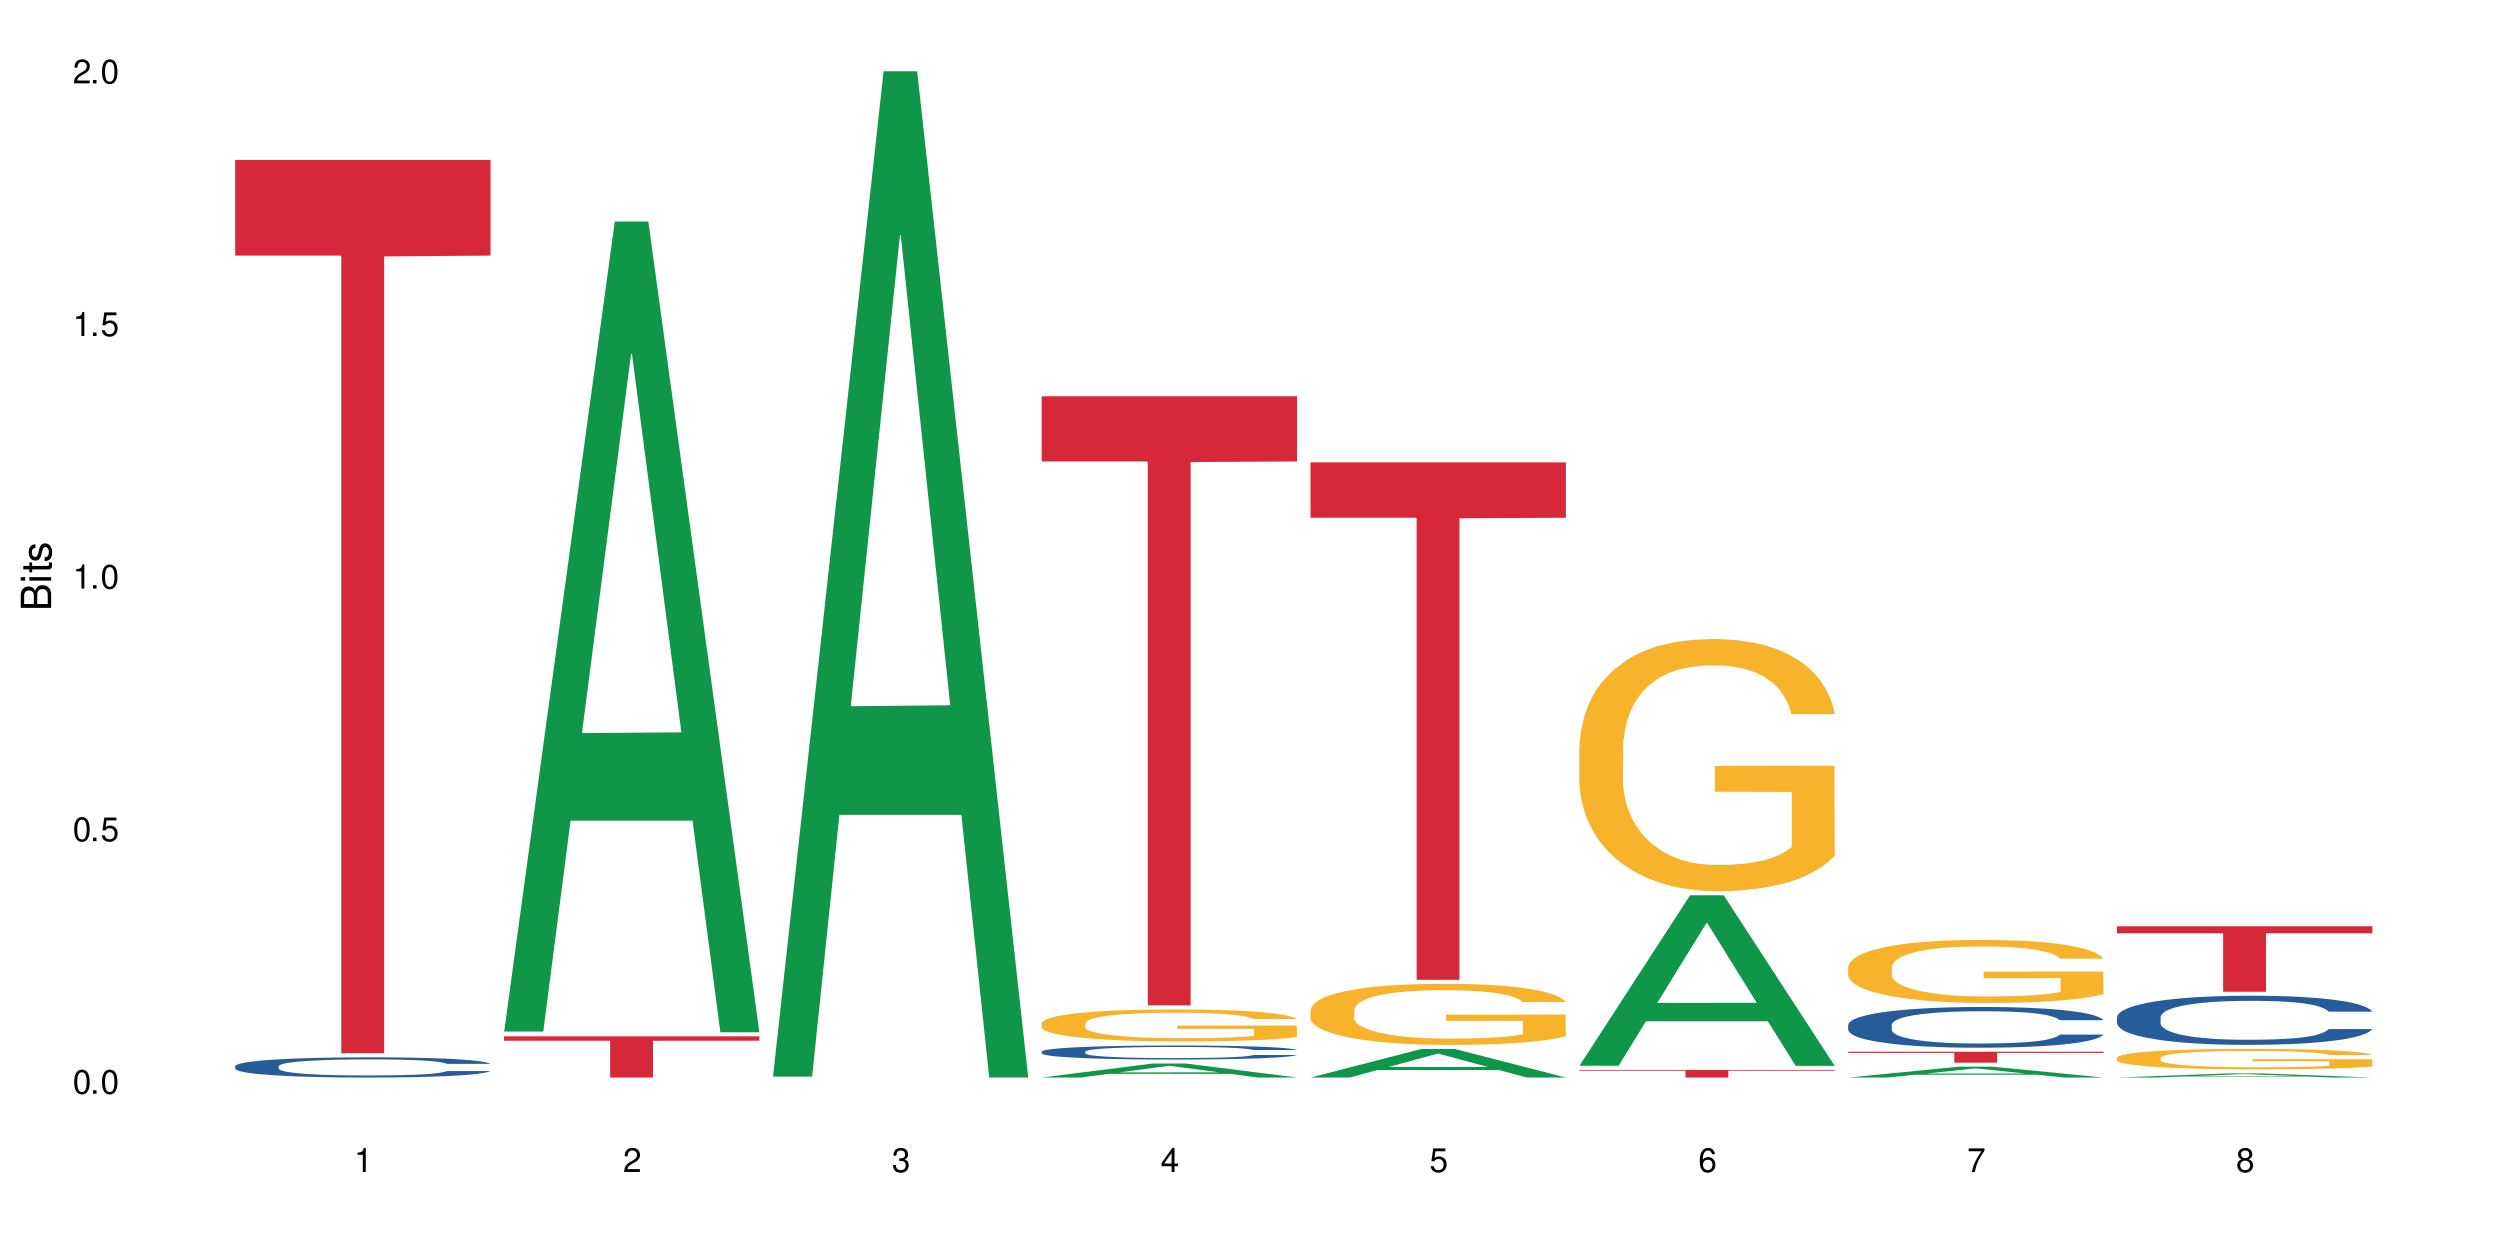 <?xml version="1.0" encoding="UTF-8"?>
<svg xmlns="http://www.w3.org/2000/svg" xmlns:xlink="http://www.w3.org/1999/xlink" width="720" height="360" viewBox="0 0 720 360">
<defs>
<g>
<g id="glyph-0-0">
</g>
<g id="glyph-0-1">
<path d="M 2.641 -6.938 C 2 -6.938 1.422 -6.656 1.078 -6.172 C 0.641 -5.562 0.406 -4.641 0.406 -3.359 C 0.406 -1.016 1.188 0.219 2.641 0.219 C 4.078 0.219 4.859 -1.016 4.859 -3.297 C 4.859 -4.641 4.656 -5.547 4.203 -6.172 C 3.844 -6.656 3.281 -6.938 2.641 -6.938 Z M 2.641 -6.188 C 3.547 -6.188 4 -5.25 4 -3.375 C 4 -1.406 3.562 -0.484 2.625 -0.484 C 1.734 -0.484 1.281 -1.438 1.281 -3.344 C 1.281 -5.25 1.734 -6.188 2.641 -6.188 Z M 2.641 -6.188 "/>
</g>
<g id="glyph-0-2">
<path d="M 1.828 -1 L 0.828 -1 L 0.828 0 L 1.828 0 Z M 1.828 -1 "/>
</g>
<g id="glyph-0-3">
<path d="M 4.562 -6.797 L 1.062 -6.797 L 0.547 -3.094 L 1.328 -3.094 C 1.719 -3.562 2.047 -3.734 2.578 -3.734 C 3.484 -3.734 4.062 -3.109 4.062 -2.094 C 4.062 -1.125 3.484 -0.531 2.578 -0.531 C 1.828 -0.531 1.375 -0.906 1.188 -1.672 L 0.328 -1.672 C 0.453 -1.109 0.547 -0.844 0.75 -0.594 C 1.125 -0.078 1.828 0.219 2.594 0.219 C 3.969 0.219 4.922 -0.781 4.922 -2.219 C 4.922 -3.562 4.031 -4.484 2.719 -4.484 C 2.25 -4.484 1.859 -4.359 1.469 -4.062 L 1.734 -5.969 L 4.562 -5.969 Z M 4.562 -6.797 "/>
</g>
<g id="glyph-0-4">
<path d="M 2.484 -4.938 L 2.484 0 L 3.328 0 L 3.328 -6.938 L 2.766 -6.938 C 2.469 -5.875 2.281 -5.734 0.984 -5.562 L 0.984 -4.938 Z M 2.484 -4.938 "/>
</g>
<g id="glyph-0-5">
<path d="M 4.859 -0.828 L 1.281 -0.828 C 1.359 -1.406 1.672 -1.781 2.5 -2.281 L 3.469 -2.828 C 4.406 -3.344 4.906 -4.062 4.906 -4.906 C 4.906 -5.484 4.672 -6.031 4.266 -6.406 C 3.859 -6.766 3.375 -6.938 2.719 -6.938 C 1.859 -6.938 1.219 -6.625 0.844 -6.031 C 0.609 -5.672 0.5 -5.234 0.484 -4.531 L 1.328 -4.531 C 1.359 -5.016 1.406 -5.281 1.531 -5.516 C 1.75 -5.938 2.188 -6.203 2.703 -6.203 C 3.469 -6.203 4.031 -5.641 4.031 -4.891 C 4.031 -4.344 3.719 -3.859 3.125 -3.516 L 2.234 -3 C 0.812 -2.172 0.406 -1.531 0.328 -0.016 L 4.859 -0.016 Z M 4.859 -0.828 "/>
</g>
<g id="glyph-0-6">
<path d="M 2.125 -3.188 L 2.578 -3.188 C 3.5 -3.188 3.984 -2.766 3.984 -1.922 C 3.984 -1.062 3.469 -0.531 2.594 -0.531 C 1.656 -0.531 1.203 -1 1.156 -2.016 L 0.312 -2.016 C 0.344 -1.453 0.438 -1.094 0.609 -0.781 C 0.953 -0.109 1.625 0.219 2.547 0.219 C 3.953 0.219 4.859 -0.625 4.859 -1.938 C 4.859 -2.828 4.516 -3.297 3.703 -3.594 C 4.344 -3.844 4.656 -4.328 4.656 -5.031 C 4.656 -6.219 3.875 -6.938 2.578 -6.938 C 1.203 -6.938 0.484 -6.172 0.453 -4.703 L 1.297 -4.703 C 1.312 -5.125 1.344 -5.359 1.453 -5.578 C 1.641 -5.969 2.062 -6.203 2.594 -6.203 C 3.344 -6.203 3.797 -5.75 3.797 -5 C 3.797 -4.516 3.609 -4.219 3.25 -4.047 C 3.016 -3.953 2.703 -3.922 2.125 -3.906 Z M 2.125 -3.188 "/>
</g>
<g id="glyph-0-7">
<path d="M 3.141 -1.672 L 3.141 0 L 3.984 0 L 3.984 -1.672 L 4.984 -1.672 L 4.984 -2.438 L 3.984 -2.438 L 3.984 -6.938 L 3.359 -6.938 L 0.266 -2.578 L 0.266 -1.672 Z M 3.141 -2.438 L 1 -2.438 L 3.141 -5.5 Z M 3.141 -2.438 "/>
</g>
<g id="glyph-0-8">
<path d="M 4.781 -5.125 C 4.609 -6.266 3.891 -6.938 2.844 -6.938 C 2.094 -6.938 1.422 -6.578 1.031 -5.953 C 0.594 -5.266 0.406 -4.422 0.406 -3.172 C 0.406 -2 0.578 -1.25 0.984 -0.641 C 1.359 -0.078 1.953 0.219 2.703 0.219 C 3.984 0.219 4.922 -0.75 4.922 -2.094 C 4.922 -3.375 4.062 -4.281 2.844 -4.281 C 2.172 -4.281 1.641 -4.031 1.281 -3.516 C 1.281 -5.234 1.828 -6.188 2.797 -6.188 C 3.391 -6.188 3.797 -5.797 3.938 -5.125 Z M 2.734 -3.531 C 3.547 -3.531 4.062 -2.953 4.062 -2.031 C 4.062 -1.156 3.484 -0.531 2.703 -0.531 C 1.922 -0.531 1.328 -1.188 1.328 -2.078 C 1.328 -2.938 1.906 -3.531 2.734 -3.531 Z M 2.734 -3.531 "/>
</g>
<g id="glyph-0-9">
<path d="M 4.984 -6.797 L 0.438 -6.797 L 0.438 -5.969 L 4.109 -5.969 C 2.5 -3.656 1.828 -2.234 1.328 0 L 2.219 0 C 2.594 -2.172 3.453 -4.047 4.984 -6.094 Z M 4.984 -6.797 "/>
</g>
<g id="glyph-0-10">
<path d="M 3.75 -3.656 C 4.469 -4.094 4.688 -4.438 4.688 -5.078 C 4.688 -6.172 3.844 -6.938 2.641 -6.938 C 1.438 -6.938 0.594 -6.172 0.594 -5.094 C 0.594 -4.438 0.812 -4.094 1.516 -3.656 C 0.734 -3.266 0.359 -2.703 0.359 -1.922 C 0.359 -0.656 1.281 0.219 2.641 0.219 C 3.984 0.219 4.922 -0.656 4.922 -1.922 C 4.922 -2.703 4.531 -3.266 3.75 -3.656 Z M 2.641 -6.188 C 3.359 -6.188 3.812 -5.75 3.812 -5.062 C 3.812 -4.406 3.344 -3.984 2.641 -3.984 C 1.922 -3.984 1.453 -4.406 1.453 -5.078 C 1.453 -5.75 1.922 -6.188 2.641 -6.188 Z M 2.641 -3.266 C 3.484 -3.266 4.062 -2.719 4.062 -1.906 C 4.062 -1.078 3.484 -0.531 2.625 -0.531 C 1.797 -0.531 1.219 -1.094 1.219 -1.906 C 1.219 -2.719 1.781 -3.266 2.641 -3.266 Z M 2.641 -3.266 "/>
</g>
<g id="glyph-1-0">
</g>
<g id="glyph-1-1">
<path d="M 0 -0.953 L 0 -4.891 C 0 -5.719 -0.234 -6.344 -0.734 -6.797 C -1.188 -7.234 -1.812 -7.469 -2.5 -7.469 C -3.547 -7.469 -4.188 -7 -4.625 -5.875 C -4.984 -6.688 -5.625 -7.094 -6.531 -7.094 C -7.172 -7.094 -7.734 -6.859 -8.141 -6.391 C -8.562 -5.922 -8.75 -5.344 -8.75 -4.5 L -8.75 -0.953 Z M -4.984 -2.062 L -7.766 -2.062 L -7.766 -4.219 C -7.766 -4.844 -7.688 -5.203 -7.453 -5.5 C -7.219 -5.812 -6.859 -5.969 -6.375 -5.969 C -5.891 -5.969 -5.531 -5.812 -5.297 -5.5 C -5.062 -5.203 -4.984 -4.844 -4.984 -4.219 Z M -0.984 -2.062 L -4 -2.062 L -4 -4.781 C -4 -5.766 -3.438 -6.359 -2.484 -6.359 C -1.547 -6.359 -0.984 -5.766 -0.984 -4.781 Z M -0.984 -2.062 "/>
</g>
<g id="glyph-1-2">
<path d="M -6.281 -1.797 L -6.281 -0.797 L 0 -0.797 L 0 -1.797 Z M -8.75 -1.797 L -8.75 -0.797 L -7.484 -0.797 L -7.484 -1.797 Z M -8.75 -1.797 "/>
</g>
<g id="glyph-1-3">
<path d="M -6.281 -3.047 L -6.281 -2.016 L -8.016 -2.016 L -8.016 -1.016 L -6.281 -1.016 L -6.281 -0.172 L -5.469 -0.172 L -5.469 -1.016 L -0.719 -1.016 C -0.078 -1.016 0.281 -1.453 0.281 -2.234 C 0.281 -2.5 0.25 -2.719 0.188 -3.047 L -0.641 -3.047 C -0.609 -2.906 -0.594 -2.766 -0.594 -2.562 C -0.594 -2.141 -0.719 -2.016 -1.156 -2.016 L -5.469 -2.016 L -5.469 -3.047 Z M -6.281 -3.047 "/>
</g>
<g id="glyph-1-4">
<path d="M -4.531 -5.25 C -5.766 -5.25 -6.469 -4.422 -6.469 -2.969 C -6.469 -1.516 -5.719 -0.562 -4.547 -0.562 C -3.562 -0.562 -3.094 -1.062 -2.734 -2.562 L -2.516 -3.484 C -2.344 -4.188 -2.094 -4.469 -1.641 -4.469 C -1.047 -4.469 -0.641 -3.875 -0.641 -3 C -0.641 -2.453 -0.797 -2 -1.062 -1.75 C -1.25 -1.594 -1.422 -1.531 -1.875 -1.469 L -1.875 -0.406 C -0.422 -0.453 0.281 -1.266 0.281 -2.922 C 0.281 -4.5 -0.5 -5.516 -1.719 -5.516 C -2.656 -5.516 -3.172 -4.984 -3.469 -3.734 L -3.703 -2.766 C -3.891 -1.953 -4.156 -1.609 -4.594 -1.609 C -5.188 -1.609 -5.547 -2.125 -5.547 -2.938 C -5.547 -3.75 -5.203 -4.172 -4.531 -4.203 Z M -4.531 -5.25 "/>
</g>
</g>
</defs>
<rect x="-72" y="-36" width="864" height="432" fill="rgb(100%, 100%, 100%)" fill-opacity="1"/>
<path fill-rule="nonzero" fill="rgb(14.51%, 36.078%, 60%)" fill-opacity="1" d="M 67.73 307.043 L 67.82 307.039 L 67.82 306.91 L 68.09 306.707 L 68.719 306.453 L 69.344 306.277 L 70.961 305.965 L 73.203 305.66 L 75.535 305.426 L 77.238 305.289 L 78.766 305.184 L 82.262 304.984 L 84.504 304.883 L 86.926 304.793 L 89.887 304.703 L 92.039 304.648 L 96.883 304.566 L 100.469 304.527 L 103.25 304.512 L 109.262 304.512 L 112.848 304.531 L 115.449 304.559 L 118.32 304.602 L 120.742 304.648 L 124.957 304.766 L 128.727 304.914 L 130.43 305 L 133.121 305.164 L 135.184 305.324 L 136.617 305.465 L 138.234 305.66 L 139.668 305.898 L 140.746 306.172 L 141.281 306.398 L 128.727 306.398 L 128.098 306.188 L 127.379 306.023 L 126.035 305.805 L 124.688 305.648 L 122.805 305.496 L 121.102 305.395 L 118.77 305.293 L 116.707 305.23 L 114.555 305.184 L 112.488 305.148 L 108.543 305.117 L 103.969 305.117 L 102.266 305.129 L 98.766 305.172 L 96.883 305.207 L 94.191 305.281 L 92.309 305.352 L 90.066 305.457 L 88.539 305.551 L 86.656 305.688 L 85.312 305.809 L 83.785 305.984 L 82.891 306.117 L 82.082 306.266 L 81.363 306.441 L 80.828 306.629 L 80.469 306.824 L 80.289 307.016 L 80.289 307.844 L 80.469 308.035 L 80.918 308.258 L 82.082 308.582 L 83.785 308.863 L 85.762 309.086 L 87.645 309.246 L 88.719 309.32 L 90.156 309.406 L 92.398 309.512 L 95.629 309.621 L 97.512 309.66 L 100.383 309.703 L 103.34 309.727 L 107.289 309.727 L 110.785 309.703 L 113.117 309.68 L 115.539 309.637 L 118.859 309.547 L 120.922 309.461 L 122.715 309.359 L 124.062 309.258 L 124.957 309.172 L 126.305 309.008 L 127.379 308.828 L 128.188 308.641 L 128.727 308.461 L 141.281 308.461 L 140.746 308.672 L 139.938 308.879 L 139.129 309.035 L 137.875 309.219 L 136.441 309.387 L 134.375 309.57 L 132.672 309.695 L 130.43 309.828 L 128.367 309.93 L 126.125 310.02 L 122.805 310.125 L 120.652 310.18 L 118.32 310.227 L 115.539 310.27 L 112.043 310.305 L 108.273 310.328 L 104.777 310.332 L 101.008 310.32 L 98.227 310.301 L 94.551 310.254 L 89.977 310.156 L 86.656 310.055 L 84.055 309.953 L 81.812 309.848 L 79.301 309.703 L 76.074 309.469 L 74.098 309.289 L 72.754 309.141 L 71.23 308.934 L 70.152 308.746 L 68.898 308.449 L 68 308.07 L 67.73 307.777 Z M 67.73 307.043 "/>
<path fill-rule="nonzero" fill="rgb(83.922%, 15.686%, 22.353%)" fill-opacity="1" d="M 67.73 46.066 L 141.281 46.066 L 141.281 73.609 L 110.629 73.848 L 110.629 303.348 L 98.297 303.348 L 98.297 74.09 L 98.117 73.609 L 67.73 73.609 Z M 67.73 46.066 "/>
<path fill-rule="nonzero" fill="rgb(6.275%, 58.824%, 28.235%)" fill-opacity="1" d="M 145.156 297.078 L 145.234 296.859 L 177.059 63.805 L 186.723 63.805 L 218.707 297.297 L 207.469 297.297 L 199.453 236.348 L 164.328 236.348 L 156.469 297.078 L 145.156 297.078 L 167.707 211.133 L 196.23 210.914 L 182.008 101.953 L 181.852 101.734 L 181.695 102.391 L 167.629 210.914 L 167.707 211.133 Z M 145.156 297.078 "/>
<path fill-rule="nonzero" fill="rgb(83.922%, 15.686%, 22.353%)" fill-opacity="1" d="M 145.156 298.461 L 218.707 298.461 L 218.707 299.73 L 188.051 299.742 L 188.051 310.332 L 175.719 310.332 L 175.719 299.754 L 175.539 299.73 L 145.156 299.73 Z M 145.156 298.461 "/>
<path fill-rule="nonzero" fill="rgb(6.275%, 58.824%, 28.235%)" fill-opacity="1" d="M 222.578 310.059 L 222.656 309.789 L 254.48 20.527 L 264.148 20.527 L 296.129 310.332 L 284.895 310.332 L 276.879 234.684 L 241.75 234.684 L 233.895 310.059 L 222.578 310.059 L 245.129 203.391 L 273.656 203.117 L 259.434 67.875 L 259.273 67.602 L 259.117 68.418 L 245.051 203.117 L 245.129 203.391 Z M 222.578 310.059 "/>
<path fill-rule="nonzero" fill="rgb(6.275%, 58.824%, 28.235%)" fill-opacity="1" d="M 300 310.328 L 300.078 310.324 L 331.906 306.301 L 341.57 306.301 L 373.555 310.332 L 362.316 310.332 L 354.301 309.281 L 319.176 309.281 L 311.316 310.328 L 300 310.328 L 322.555 308.844 L 351.078 308.84 L 336.855 306.961 L 336.699 306.957 L 336.543 306.969 L 322.477 308.84 L 322.555 308.844 Z M 300 310.328 "/>
<path fill-rule="nonzero" fill="rgb(14.51%, 36.078%, 60%)" fill-opacity="1" d="M 300 302.863 L 300.09 302.859 L 300.09 302.77 L 300.359 302.629 L 300.988 302.453 L 301.617 302.332 L 303.23 302.113 L 305.473 301.902 L 307.805 301.742 L 309.508 301.645 L 311.035 301.574 L 314.531 301.438 L 316.773 301.367 L 319.195 301.305 L 322.156 301.242 L 324.309 301.203 L 329.152 301.145 L 332.742 301.121 L 335.52 301.109 L 341.531 301.109 L 345.117 301.125 L 347.719 301.141 L 350.59 301.172 L 353.012 301.203 L 357.227 301.285 L 360.996 301.387 L 362.699 301.445 L 365.391 301.562 L 367.453 301.672 L 368.891 301.77 L 370.504 301.902 L 371.938 302.07 L 373.016 302.258 L 373.555 302.418 L 360.996 302.418 L 360.367 302.27 L 359.648 302.156 L 358.305 302.004 L 356.961 301.898 L 355.074 301.789 L 353.371 301.719 L 351.039 301.648 L 348.977 301.605 L 346.824 301.574 L 344.762 301.551 L 340.812 301.527 L 336.238 301.527 L 334.535 301.535 L 331.035 301.566 L 329.152 301.59 L 326.461 301.641 L 324.578 301.691 L 322.336 301.766 L 320.812 301.828 L 318.926 301.922 L 317.582 302.008 L 316.059 302.129 L 315.16 302.223 L 314.352 302.324 L 313.637 302.445 L 313.098 302.574 L 312.738 302.711 L 312.559 302.844 L 312.559 303.414 L 312.738 303.547 L 313.188 303.703 L 314.352 303.926 L 316.059 304.121 L 318.031 304.277 L 319.914 304.387 L 320.992 304.438 L 322.426 304.496 L 324.668 304.57 L 327.898 304.645 L 329.781 304.676 L 332.652 304.703 L 335.609 304.719 L 339.559 304.719 L 343.055 304.703 L 345.387 304.684 L 347.809 304.656 L 351.129 304.594 L 353.191 304.535 L 354.984 304.465 L 356.332 304.395 L 357.227 304.336 L 358.574 304.223 L 359.648 304.098 L 360.457 303.969 L 360.996 303.84 L 373.555 303.84 L 373.016 303.988 L 372.207 304.133 L 371.402 304.238 L 370.145 304.367 L 368.711 304.484 L 366.645 304.613 L 364.941 304.695 L 362.699 304.789 L 360.637 304.859 L 358.395 304.922 L 355.074 304.996 L 352.922 305.031 L 350.59 305.066 L 347.809 305.094 L 344.312 305.121 L 340.543 305.137 L 337.047 305.137 L 333.277 305.133 L 330.5 305.117 L 326.82 305.082 L 322.246 305.016 L 318.926 304.945 L 316.324 304.875 L 314.082 304.805 L 311.57 304.703 L 308.344 304.543 L 306.371 304.418 L 305.023 304.312 L 303.5 304.168 L 302.422 304.039 L 301.168 303.836 L 300.27 303.574 L 300 303.371 Z M 300 302.863 "/>
<path fill-rule="nonzero" fill="rgb(96.863%, 70.196%, 16.863%)" fill-opacity="1" d="M 300 294.672 L 300.09 294.664 L 300.09 294.496 L 300.449 294.113 L 301.348 293.594 L 302.512 293.164 L 303.77 292.828 L 304.574 292.648 L 305.922 292.398 L 307.086 292.211 L 310.047 291.832 L 313.816 291.477 L 315.879 291.328 L 318.211 291.184 L 321.527 291.023 L 323.055 290.965 L 327.719 290.828 L 333.012 290.746 L 338.84 290.719 L 341.531 290.73 L 345.207 290.762 L 350.23 290.855 L 353.102 290.938 L 355.344 291.023 L 357.676 291.133 L 360.547 291.301 L 363.238 291.504 L 365.391 291.707 L 367.543 291.957 L 369.336 292.227 L 370.863 292.523 L 372.207 292.875 L 373.016 293.172 L 373.555 293.465 L 361.086 293.465 L 360.367 293.172 L 359.559 292.945 L 358.215 292.668 L 356.871 292.465 L 355.523 292.305 L 353.012 292.086 L 350.859 291.949 L 348.168 291.832 L 345.566 291.758 L 342.609 291.707 L 340.812 291.688 L 336.059 291.688 L 331.754 291.75 L 329.242 291.816 L 327.449 291.883 L 324.938 292.008 L 323.414 292.109 L 322.516 292.176 L 319.824 292.438 L 318.031 292.676 L 317.043 292.836 L 315.789 293.086 L 314.891 293.316 L 313.902 293.652 L 313.367 293.906 L 312.648 294.477 L 312.559 295.992 L 312.828 296.312 L 313.367 296.66 L 314.082 296.961 L 315.16 297.281 L 316.234 297.527 L 318.121 297.855 L 319.734 298.074 L 320.992 298.219 L 323.414 298.445 L 324.398 298.52 L 326.73 298.672 L 329.152 298.789 L 332.113 298.891 L 334.355 298.941 L 337.941 298.984 L 342.52 298.984 L 347.898 298.934 L 351.309 298.867 L 353.641 298.797 L 355.164 298.738 L 357.047 298.648 L 358.395 298.562 L 359.648 298.469 L 361.176 298.328 L 361.176 296.312 L 339.02 296.305 L 339.02 295.363 L 373.465 295.352 L 373.555 298.648 L 371.668 298.875 L 369.336 299.094 L 367.094 299.262 L 364.762 299.406 L 361.445 299.566 L 358.754 299.668 L 354.629 299.785 L 350.859 299.859 L 346.914 299.91 L 343.414 299.938 L 339.289 299.945 L 335.609 299.926 L 331.664 299.879 L 328.523 299.809 L 325.656 299.727 L 322.785 299.617 L 319.195 299.438 L 316.863 299.297 L 314.441 299.117 L 312.02 298.91 L 309.867 298.68 L 308.434 298.504 L 306.996 298.301 L 305.473 298.051 L 304.039 297.762 L 302.961 297.5 L 301.973 297.207 L 301.258 296.93 L 300.539 296.551 L 300.18 296.246 L 300 295.984 Z M 300 294.672 "/>
<path fill-rule="nonzero" fill="rgb(83.922%, 15.686%, 22.353%)" fill-opacity="1" d="M 300 114.125 L 373.555 114.125 L 373.555 132.902 L 342.898 133.066 L 342.898 289.555 L 330.566 289.555 L 330.566 133.234 L 330.387 132.902 L 300 132.902 Z M 300 114.125 "/>
<path fill-rule="nonzero" fill="rgb(6.275%, 58.824%, 28.235%)" fill-opacity="1" d="M 377.426 310.324 L 377.504 310.316 L 409.328 302.109 L 418.992 302.109 L 450.977 310.332 L 439.738 310.332 L 431.723 308.188 L 396.598 308.188 L 388.738 310.324 L 377.426 310.324 L 399.977 307.297 L 428.504 307.289 L 414.277 303.453 L 414.121 303.445 L 413.965 303.469 L 399.898 307.289 L 399.977 307.297 Z M 377.426 310.324 "/>
<path fill-rule="nonzero" fill="rgb(96.863%, 70.196%, 16.863%)" fill-opacity="1" d="M 377.426 290.879 L 377.516 290.863 L 377.516 290.543 L 377.871 289.82 L 378.77 288.824 L 379.938 288.004 L 381.191 287.359 L 382 287.02 L 383.344 286.539 L 384.512 286.184 L 387.469 285.461 L 391.238 284.785 L 393.301 284.496 L 395.633 284.223 L 398.953 283.918 L 400.477 283.805 L 405.141 283.547 L 410.434 283.387 L 416.262 283.34 L 418.953 283.355 L 422.633 283.418 L 427.656 283.598 L 430.527 283.758 L 432.77 283.918 L 435.102 284.129 L 437.969 284.449 L 440.66 284.836 L 442.812 285.219 L 444.969 285.703 L 446.762 286.219 L 448.285 286.781 L 449.633 287.457 L 450.438 288.02 L 450.977 288.582 L 438.508 288.582 L 437.789 288.02 L 436.984 287.586 L 435.637 287.055 L 434.293 286.668 L 432.949 286.363 L 430.438 285.945 L 428.281 285.688 L 425.594 285.461 L 422.992 285.316 L 420.031 285.219 L 418.238 285.188 L 413.484 285.188 L 409.176 285.301 L 406.664 285.43 L 404.871 285.559 L 402.359 285.801 L 400.836 285.992 L 399.938 286.121 L 397.246 286.621 L 395.453 287.07 L 394.469 287.375 L 393.211 287.859 L 392.312 288.293 L 391.328 288.934 L 390.789 289.418 L 390.07 290.512 L 389.98 293.406 L 390.25 294.016 L 390.789 294.676 L 391.508 295.254 L 392.582 295.867 L 393.66 296.332 L 395.543 296.957 L 397.156 297.375 L 398.414 297.648 L 400.836 298.086 L 401.82 298.23 L 404.156 298.52 L 406.574 298.742 L 409.535 298.938 L 411.777 299.031 L 415.367 299.113 L 419.941 299.113 L 425.324 299.016 L 428.73 298.887 L 431.062 298.762 L 432.59 298.648 L 434.473 298.469 L 435.816 298.309 L 437.074 298.133 L 438.598 297.859 L 438.598 294.016 L 416.441 294 L 416.441 292.199 L 450.887 292.184 L 450.977 298.469 L 449.094 298.906 L 446.762 299.324 L 444.52 299.645 L 442.188 299.918 L 438.867 300.223 L 436.176 300.418 L 432.051 300.641 L 428.281 300.785 L 424.336 300.883 L 420.84 300.93 L 416.711 300.945 L 413.035 300.914 L 409.086 300.816 L 405.949 300.688 L 403.078 300.527 L 400.207 300.32 L 396.621 299.98 L 394.289 299.707 L 391.867 299.371 L 389.445 298.969 L 387.293 298.535 L 385.855 298.195 L 384.422 297.812 L 382.895 297.328 L 381.461 296.781 L 380.383 296.285 L 379.398 295.719 L 378.68 295.191 L 377.961 294.465 L 377.605 293.887 L 377.426 293.391 Z M 377.426 290.879 "/>
<path fill-rule="nonzero" fill="rgb(83.922%, 15.686%, 22.353%)" fill-opacity="1" d="M 377.426 133.168 L 450.977 133.168 L 450.977 149.117 L 420.324 149.258 L 420.324 282.176 L 407.988 282.176 L 407.988 149.398 L 407.809 149.117 L 377.426 149.117 Z M 377.426 133.168 "/>
<path fill-rule="nonzero" fill="rgb(6.275%, 58.824%, 28.235%)" fill-opacity="1" d="M 454.848 306.934 L 454.926 306.887 L 486.75 257.832 L 496.418 257.832 L 528.398 306.977 L 517.164 306.977 L 509.148 294.148 L 474.023 294.148 L 466.164 306.934 L 454.848 306.934 L 477.402 288.844 L 505.926 288.797 L 491.703 265.863 L 491.547 265.816 L 491.387 265.953 L 477.32 288.797 L 477.402 288.844 Z M 454.848 306.934 "/>
<path fill-rule="nonzero" fill="rgb(96.863%, 70.196%, 16.863%)" fill-opacity="1" d="M 454.848 215.152 L 454.938 215.086 L 454.938 213.758 L 455.297 210.773 L 456.191 206.66 L 457.359 203.277 L 458.613 200.625 L 459.422 199.234 L 460.77 197.242 L 461.934 195.785 L 464.895 192.801 L 468.66 190.016 L 470.723 188.82 L 473.055 187.691 L 476.375 186.434 L 477.898 185.969 L 482.562 184.906 L 487.855 184.246 L 493.688 184.047 L 496.379 184.113 L 500.055 184.375 L 505.078 185.105 L 507.949 185.77 L 510.191 186.434 L 512.523 187.297 L 515.395 188.621 L 518.086 190.215 L 520.238 191.805 L 522.391 193.793 L 524.184 195.918 L 525.711 198.238 L 527.055 201.023 L 527.863 203.344 L 528.398 205.668 L 515.934 205.668 L 515.215 203.344 L 514.406 201.555 L 513.062 199.367 L 511.715 197.773 L 510.371 196.516 L 507.859 194.789 L 505.707 193.727 L 503.016 192.801 L 500.414 192.203 L 497.453 191.805 L 495.66 191.672 L 490.906 191.672 L 486.602 192.137 L 484.09 192.668 L 482.297 193.199 L 479.785 194.191 L 478.258 194.988 L 477.363 195.52 L 474.672 197.574 L 472.879 199.434 L 471.891 200.691 L 470.633 202.684 L 469.738 204.473 L 468.75 207.125 L 468.211 209.117 L 467.496 213.625 L 467.406 225.562 L 467.676 228.082 L 468.211 230.805 L 468.93 233.191 L 470.008 235.711 L 471.082 237.633 L 472.965 240.223 L 474.582 241.945 L 475.836 243.074 L 478.258 244.863 L 479.246 245.461 L 481.578 246.652 L 484 247.582 L 486.961 248.379 L 489.203 248.777 L 492.789 249.109 L 497.363 249.109 L 502.746 248.711 L 506.156 248.18 L 508.488 247.648 L 510.012 247.184 L 511.895 246.457 L 513.242 245.793 L 514.496 245.062 L 516.023 243.934 L 516.023 228.082 L 493.867 228.016 L 493.867 220.59 L 528.309 220.523 L 528.398 246.457 L 526.516 248.246 L 524.184 249.969 L 521.941 251.297 L 519.609 252.426 L 516.289 253.684 L 513.602 254.48 L 509.473 255.41 L 505.707 256.004 L 501.758 256.402 L 498.262 256.602 L 494.137 256.668 L 490.457 256.535 L 486.512 256.137 L 483.371 255.609 L 480.5 254.945 L 477.633 254.082 L 474.043 252.688 L 471.711 251.562 L 469.289 250.168 L 466.867 248.512 L 464.715 246.719 L 463.281 245.328 L 461.844 243.734 L 460.32 241.746 L 458.883 239.492 L 457.809 237.434 L 456.82 235.113 L 456.102 232.926 L 455.387 229.941 L 455.027 227.555 L 454.848 225.496 Z M 454.848 215.152 "/>
<path fill-rule="nonzero" fill="rgb(83.922%, 15.686%, 22.353%)" fill-opacity="1" d="M 454.848 308.141 L 528.398 308.141 L 528.398 308.375 L 497.746 308.379 L 497.746 310.332 L 485.414 310.332 L 485.414 308.383 L 485.234 308.375 L 454.848 308.375 Z M 454.848 308.141 "/>
<path fill-rule="nonzero" fill="rgb(6.275%, 58.824%, 28.235%)" fill-opacity="1" d="M 532.27 310.328 L 532.352 310.328 L 564.176 307.203 L 573.84 307.203 L 605.824 310.332 L 594.586 310.332 L 586.57 309.516 L 551.445 309.516 L 543.586 310.328 L 532.27 310.328 L 554.824 309.176 L 583.348 309.176 L 569.125 307.715 L 568.969 307.711 L 568.812 307.719 L 554.746 309.176 L 554.824 309.176 Z M 532.27 310.328 "/>
<path fill-rule="nonzero" fill="rgb(14.51%, 36.078%, 60%)" fill-opacity="1" d="M 532.27 295.121 L 532.359 295.109 L 532.359 294.855 L 532.629 294.445 L 533.258 293.934 L 533.887 293.578 L 535.5 292.945 L 537.742 292.336 L 540.074 291.863 L 541.777 291.586 L 543.305 291.371 L 546.801 290.977 L 549.043 290.773 L 551.465 290.59 L 554.426 290.406 L 556.578 290.301 L 561.422 290.129 L 565.012 290.055 L 567.793 290.023 L 573.801 290.023 L 577.391 290.066 L 579.992 290.117 L 582.859 290.203 L 585.281 290.301 L 589.5 290.535 L 593.266 290.836 L 594.969 291.008 L 597.66 291.34 L 599.723 291.66 L 601.16 291.941 L 602.773 292.336 L 604.207 292.82 L 605.285 293.363 L 605.824 293.824 L 593.266 293.824 L 592.637 293.398 L 591.922 293.066 L 590.574 292.625 L 589.23 292.316 L 587.344 292.004 L 585.641 291.801 L 583.309 291.598 L 581.246 291.469 L 579.094 291.371 L 577.031 291.309 L 573.082 291.242 L 568.508 291.242 L 566.805 291.266 L 563.305 291.352 L 561.422 291.426 L 558.73 291.574 L 556.848 291.715 L 554.605 291.93 L 553.082 292.113 L 551.199 292.391 L 549.852 292.637 L 548.328 292.988 L 547.43 293.258 L 546.621 293.559 L 545.906 293.91 L 545.367 294.285 L 545.008 294.684 L 544.828 295.066 L 544.828 296.73 L 545.008 297.113 L 545.457 297.566 L 546.621 298.219 L 548.328 298.785 L 550.301 299.234 L 552.184 299.559 L 553.262 299.707 L 554.695 299.879 L 556.938 300.094 L 560.168 300.309 L 562.051 300.395 L 564.922 300.48 L 567.883 300.52 L 571.828 300.52 L 575.324 300.48 L 577.656 300.426 L 580.078 300.34 L 583.398 300.156 L 585.461 299.984 L 587.254 299.781 L 588.602 299.578 L 589.5 299.406 L 590.844 299.074 L 591.922 298.711 L 592.727 298.336 L 593.266 297.973 L 605.824 297.973 L 605.285 298.398 L 604.477 298.816 L 603.672 299.129 L 602.414 299.504 L 600.98 299.836 L 598.918 300.211 L 597.211 300.457 L 594.969 300.727 L 592.906 300.93 L 590.664 301.109 L 587.344 301.324 L 585.191 301.434 L 582.859 301.527 L 580.078 301.613 L 576.582 301.688 L 572.816 301.73 L 569.316 301.742 L 565.551 301.723 L 562.77 301.68 L 559.09 301.582 L 554.516 301.391 L 551.199 301.188 L 548.598 300.98 L 546.355 300.77 L 543.844 300.48 L 540.613 300.008 L 538.641 299.645 L 537.293 299.344 L 535.77 298.926 L 534.691 298.551 L 533.438 297.949 L 532.539 297.191 L 532.27 296.602 Z M 532.27 295.121 "/>
<path fill-rule="nonzero" fill="rgb(96.863%, 70.196%, 16.863%)" fill-opacity="1" d="M 532.27 278.477 L 532.359 278.457 L 532.359 278.125 L 532.719 277.379 L 533.617 276.352 L 534.781 275.504 L 536.039 274.844 L 536.844 274.492 L 538.191 273.996 L 539.355 273.633 L 542.316 272.887 L 546.086 272.188 L 548.148 271.891 L 550.48 271.609 L 553.797 271.293 L 555.324 271.176 L 559.988 270.91 L 565.281 270.746 L 571.109 270.695 L 573.801 270.711 L 577.48 270.777 L 582.5 270.961 L 585.371 271.125 L 587.613 271.293 L 589.945 271.508 L 592.816 271.84 L 595.508 272.238 L 597.66 272.637 L 599.812 273.133 L 601.609 273.664 L 603.133 274.246 L 604.477 274.941 L 605.285 275.523 L 605.824 276.102 L 593.355 276.102 L 592.637 275.523 L 591.832 275.074 L 590.484 274.527 L 589.141 274.129 L 587.793 273.812 L 585.281 273.383 L 583.129 273.117 L 580.438 272.887 L 577.836 272.734 L 574.879 272.637 L 573.082 272.602 L 568.328 272.602 L 564.023 272.719 L 561.512 272.852 L 559.719 272.984 L 557.207 273.234 L 555.684 273.434 L 554.785 273.566 L 552.094 274.078 L 550.301 274.543 L 549.312 274.859 L 548.059 275.355 L 547.16 275.805 L 546.176 276.469 L 545.637 276.965 L 544.918 278.094 L 544.828 281.078 L 545.098 281.711 L 545.637 282.391 L 546.355 282.988 L 547.43 283.617 L 548.508 284.098 L 550.391 284.746 L 552.004 285.176 L 553.262 285.457 L 555.684 285.906 L 556.668 286.055 L 559 286.355 L 561.422 286.586 L 564.383 286.785 L 566.625 286.883 L 570.215 286.969 L 574.789 286.969 L 580.168 286.867 L 583.578 286.734 L 585.91 286.602 L 587.434 286.488 L 589.32 286.305 L 590.664 286.137 L 591.922 285.957 L 593.445 285.672 L 593.445 281.711 L 571.289 281.691 L 571.289 279.836 L 605.734 279.82 L 605.824 286.305 L 603.941 286.75 L 601.609 287.184 L 599.363 287.516 L 597.031 287.797 L 593.715 288.113 L 591.023 288.312 L 586.898 288.543 L 583.129 288.691 L 579.184 288.793 L 575.684 288.84 L 571.559 288.859 L 567.883 288.824 L 563.934 288.727 L 560.797 288.594 L 557.926 288.426 L 555.055 288.211 L 551.465 287.863 L 549.133 287.582 L 546.711 287.234 L 544.289 286.816 L 542.137 286.371 L 540.703 286.023 L 539.266 285.625 L 537.742 285.125 L 536.309 284.562 L 535.23 284.047 L 534.246 283.469 L 533.527 282.922 L 532.809 282.172 L 532.449 281.578 L 532.27 281.062 Z M 532.27 278.477 "/>
<path fill-rule="nonzero" fill="rgb(83.922%, 15.686%, 22.353%)" fill-opacity="1" d="M 532.27 302.906 L 605.824 302.906 L 605.824 303.242 L 575.168 303.246 L 575.168 306.039 L 562.836 306.039 L 562.836 303.246 L 562.656 303.242 L 532.27 303.242 Z M 532.27 302.906 "/>
<path fill-rule="nonzero" fill="rgb(6.275%, 58.824%, 28.235%)" fill-opacity="1" d="M 609.695 310.332 L 609.773 310.332 L 641.598 309.141 L 651.266 309.141 L 683.246 310.332 L 672.008 310.332 L 663.996 310.023 L 628.867 310.023 L 621.012 310.332 L 609.695 310.332 L 632.246 309.895 L 660.773 309.891 L 646.551 309.336 L 646.391 309.336 L 646.234 309.34 L 632.168 309.891 L 632.246 309.895 Z M 609.695 310.332 "/>
<path fill-rule="nonzero" fill="rgb(14.51%, 36.078%, 60%)" fill-opacity="1" d="M 609.695 292.934 L 609.785 292.918 L 609.785 292.609 L 610.055 292.117 L 610.68 291.496 L 611.309 291.07 L 612.922 290.309 L 615.164 289.574 L 617.5 289.004 L 619.203 288.668 L 620.727 288.41 L 624.227 287.93 L 626.469 287.688 L 628.891 287.465 L 631.852 287.246 L 634.004 287.117 L 638.848 286.91 L 642.434 286.82 L 645.215 286.781 L 651.223 286.781 L 654.812 286.832 L 657.414 286.898 L 660.285 287 L 662.707 287.117 L 666.922 287.402 L 670.688 287.762 L 672.395 287.969 L 675.086 288.371 L 677.148 288.758 L 678.582 289.094 L 680.195 289.574 L 681.633 290.152 L 682.707 290.812 L 683.246 291.367 L 670.688 291.367 L 670.062 290.852 L 669.344 290.453 L 667.996 289.922 L 666.652 289.547 L 664.77 289.172 L 663.066 288.926 L 660.734 288.68 L 658.668 288.527 L 656.516 288.41 L 654.453 288.332 L 650.508 288.254 L 645.934 288.254 L 644.227 288.281 L 640.73 288.383 L 638.848 288.473 L 636.156 288.656 L 634.273 288.824 L 632.027 289.082 L 630.504 289.301 L 628.621 289.637 L 627.273 289.934 L 625.75 290.359 L 624.852 290.684 L 624.047 291.047 L 623.328 291.473 L 622.789 291.926 L 622.43 292.402 L 622.254 292.867 L 622.254 294.871 L 622.43 295.336 L 622.879 295.879 L 624.047 296.668 L 625.75 297.352 L 627.723 297.895 L 629.605 298.281 L 630.684 298.461 L 632.117 298.668 L 634.363 298.926 L 637.59 299.188 L 639.473 299.289 L 642.344 299.395 L 645.305 299.445 L 649.25 299.445 L 652.75 299.395 L 655.082 299.328 L 657.504 299.227 L 660.82 299.004 L 662.887 298.797 L 664.68 298.555 L 666.023 298.309 L 666.922 298.102 L 668.266 297.699 L 669.344 297.262 L 670.152 296.809 L 670.688 296.367 L 683.246 296.367 L 682.707 296.887 L 681.902 297.391 L 681.094 297.766 L 679.84 298.219 L 678.402 298.617 L 676.34 299.07 L 674.637 299.367 L 672.395 299.691 L 670.332 299.934 L 668.086 300.156 L 664.77 300.414 L 662.617 300.543 L 660.285 300.66 L 657.504 300.762 L 654.004 300.852 L 650.238 300.906 L 646.738 300.918 L 642.973 300.891 L 640.191 300.84 L 636.516 300.723 L 631.941 300.492 L 628.621 300.246 L 626.02 300 L 623.777 299.742 L 621.266 299.395 L 618.035 298.824 L 616.062 298.387 L 614.719 298.023 L 613.191 297.52 L 612.117 297.066 L 610.859 296.344 L 609.965 295.426 L 609.695 294.715 Z M 609.695 292.934 "/>
<path fill-rule="nonzero" fill="rgb(96.863%, 70.196%, 16.863%)" fill-opacity="1" d="M 609.695 304.605 L 609.785 304.602 L 609.785 304.492 L 610.145 304.25 L 611.039 303.918 L 612.207 303.645 L 613.461 303.426 L 614.27 303.316 L 615.613 303.152 L 616.781 303.035 L 619.742 302.793 L 623.508 302.566 L 625.57 302.469 L 627.902 302.379 L 631.223 302.273 L 632.746 302.238 L 637.41 302.152 L 642.703 302.098 L 648.535 302.082 L 651.223 302.086 L 654.902 302.109 L 659.926 302.168 L 662.797 302.223 L 665.039 302.273 L 667.371 302.344 L 670.242 302.453 L 672.93 302.582 L 675.086 302.711 L 677.238 302.871 L 679.031 303.047 L 680.555 303.234 L 681.902 303.461 L 682.707 303.648 L 683.246 303.836 L 670.777 303.836 L 670.062 303.648 L 669.254 303.504 L 667.91 303.324 L 666.562 303.195 L 665.219 303.094 L 662.707 302.953 L 660.555 302.867 L 657.863 302.793 L 655.262 302.742 L 652.301 302.711 L 650.508 302.699 L 645.754 302.699 L 641.449 302.738 L 638.938 302.781 L 637.141 302.824 L 634.629 302.906 L 633.105 302.969 L 632.207 303.012 L 629.52 303.18 L 627.723 303.332 L 626.738 303.434 L 625.48 303.594 L 624.586 303.738 L 623.598 303.957 L 623.059 304.117 L 622.344 304.484 L 622.254 305.453 L 622.52 305.656 L 623.059 305.879 L 623.777 306.07 L 624.852 306.277 L 625.93 306.434 L 627.812 306.645 L 629.43 306.781 L 630.684 306.875 L 633.105 307.02 L 634.094 307.07 L 636.426 307.164 L 638.848 307.242 L 641.805 307.305 L 644.047 307.336 L 647.637 307.363 L 652.211 307.363 L 657.594 307.332 L 661 307.289 L 663.332 307.246 L 664.859 307.207 L 666.742 307.148 L 668.086 307.094 L 669.344 307.035 L 670.867 306.945 L 670.867 305.656 L 648.715 305.652 L 648.715 305.047 L 683.156 305.043 L 683.246 307.148 L 681.363 307.293 L 679.031 307.434 L 676.789 307.543 L 674.457 307.633 L 671.137 307.734 L 668.445 307.801 L 664.32 307.875 L 660.555 307.926 L 656.605 307.957 L 653.109 307.973 L 648.98 307.98 L 645.305 307.969 L 641.359 307.938 L 638.219 307.891 L 635.348 307.84 L 632.477 307.77 L 628.891 307.656 L 626.559 307.562 L 624.137 307.449 L 621.715 307.316 L 619.562 307.172 L 618.125 307.059 L 616.691 306.93 L 615.164 306.766 L 613.73 306.582 L 612.656 306.418 L 611.668 306.227 L 610.949 306.051 L 610.234 305.809 L 609.875 305.613 L 609.695 305.449 Z M 609.695 304.605 "/>
<path fill-rule="nonzero" fill="rgb(83.922%, 15.686%, 22.353%)" fill-opacity="1" d="M 609.695 266.773 L 683.246 266.773 L 683.246 268.793 L 652.594 268.809 L 652.594 285.617 L 640.258 285.617 L 640.258 268.828 L 640.082 268.793 L 609.695 268.793 Z M 609.695 266.773 "/>
<g fill="rgb(0%, 0%, 0%)" fill-opacity="1">
<use xlink:href="#glyph-0-1" x="20.965" y="314.993"/>
<use xlink:href="#glyph-0-2" x="25.965" y="314.993"/>
<use xlink:href="#glyph-0-1" x="28.965" y="314.993"/>
</g>
<g fill="rgb(0%, 0%, 0%)" fill-opacity="1">
<use xlink:href="#glyph-0-1" x="20.965" y="242.251"/>
<use xlink:href="#glyph-0-2" x="25.965" y="242.251"/>
<use xlink:href="#glyph-0-3" x="28.965" y="242.251"/>
</g>
<g fill="rgb(0%, 0%, 0%)" fill-opacity="1">
<use xlink:href="#glyph-0-4" x="20.965" y="169.509"/>
<use xlink:href="#glyph-0-2" x="25.965" y="169.509"/>
<use xlink:href="#glyph-0-1" x="28.965" y="169.509"/>
</g>
<g fill="rgb(0%, 0%, 0%)" fill-opacity="1">
<use xlink:href="#glyph-0-4" x="20.965" y="96.767"/>
<use xlink:href="#glyph-0-2" x="25.965" y="96.767"/>
<use xlink:href="#glyph-0-3" x="28.965" y="96.767"/>
</g>
<g fill="rgb(0%, 0%, 0%)" fill-opacity="1">
<use xlink:href="#glyph-0-5" x="20.965" y="24.024"/>
<use xlink:href="#glyph-0-2" x="25.965" y="24.024"/>
<use xlink:href="#glyph-0-1" x="28.965" y="24.024"/>
</g>
<g fill="rgb(0%, 0%, 0%)" fill-opacity="1">
<use xlink:href="#glyph-0-4" x="102.008" y="337.532"/>
</g>
<g fill="rgb(0%, 0%, 0%)" fill-opacity="1">
<use xlink:href="#glyph-0-5" x="179.43" y="337.532"/>
</g>
<g fill="rgb(0%, 0%, 0%)" fill-opacity="1">
<use xlink:href="#glyph-0-6" x="256.855" y="337.532"/>
</g>
<g fill="rgb(0%, 0%, 0%)" fill-opacity="1">
<use xlink:href="#glyph-0-7" x="334.277" y="337.532"/>
</g>
<g fill="rgb(0%, 0%, 0%)" fill-opacity="1">
<use xlink:href="#glyph-0-3" x="411.699" y="337.532"/>
</g>
<g fill="rgb(0%, 0%, 0%)" fill-opacity="1">
<use xlink:href="#glyph-0-8" x="489.125" y="337.532"/>
</g>
<g fill="rgb(0%, 0%, 0%)" fill-opacity="1">
<use xlink:href="#glyph-0-9" x="566.547" y="337.532"/>
</g>
<g fill="rgb(0%, 0%, 0%)" fill-opacity="1">
<use xlink:href="#glyph-0-10" x="643.969" y="337.532"/>
</g>
<g fill="rgb(0%, 0%, 0%)" fill-opacity="1">
<use xlink:href="#glyph-1-1" x="14.725" y="176.012"/>
<use xlink:href="#glyph-1-2" x="14.725" y="168.012"/>
<use xlink:href="#glyph-1-3" x="14.725" y="165.012"/>
<use xlink:href="#glyph-1-4" x="14.725" y="162.012"/>
</g>
</svg>

